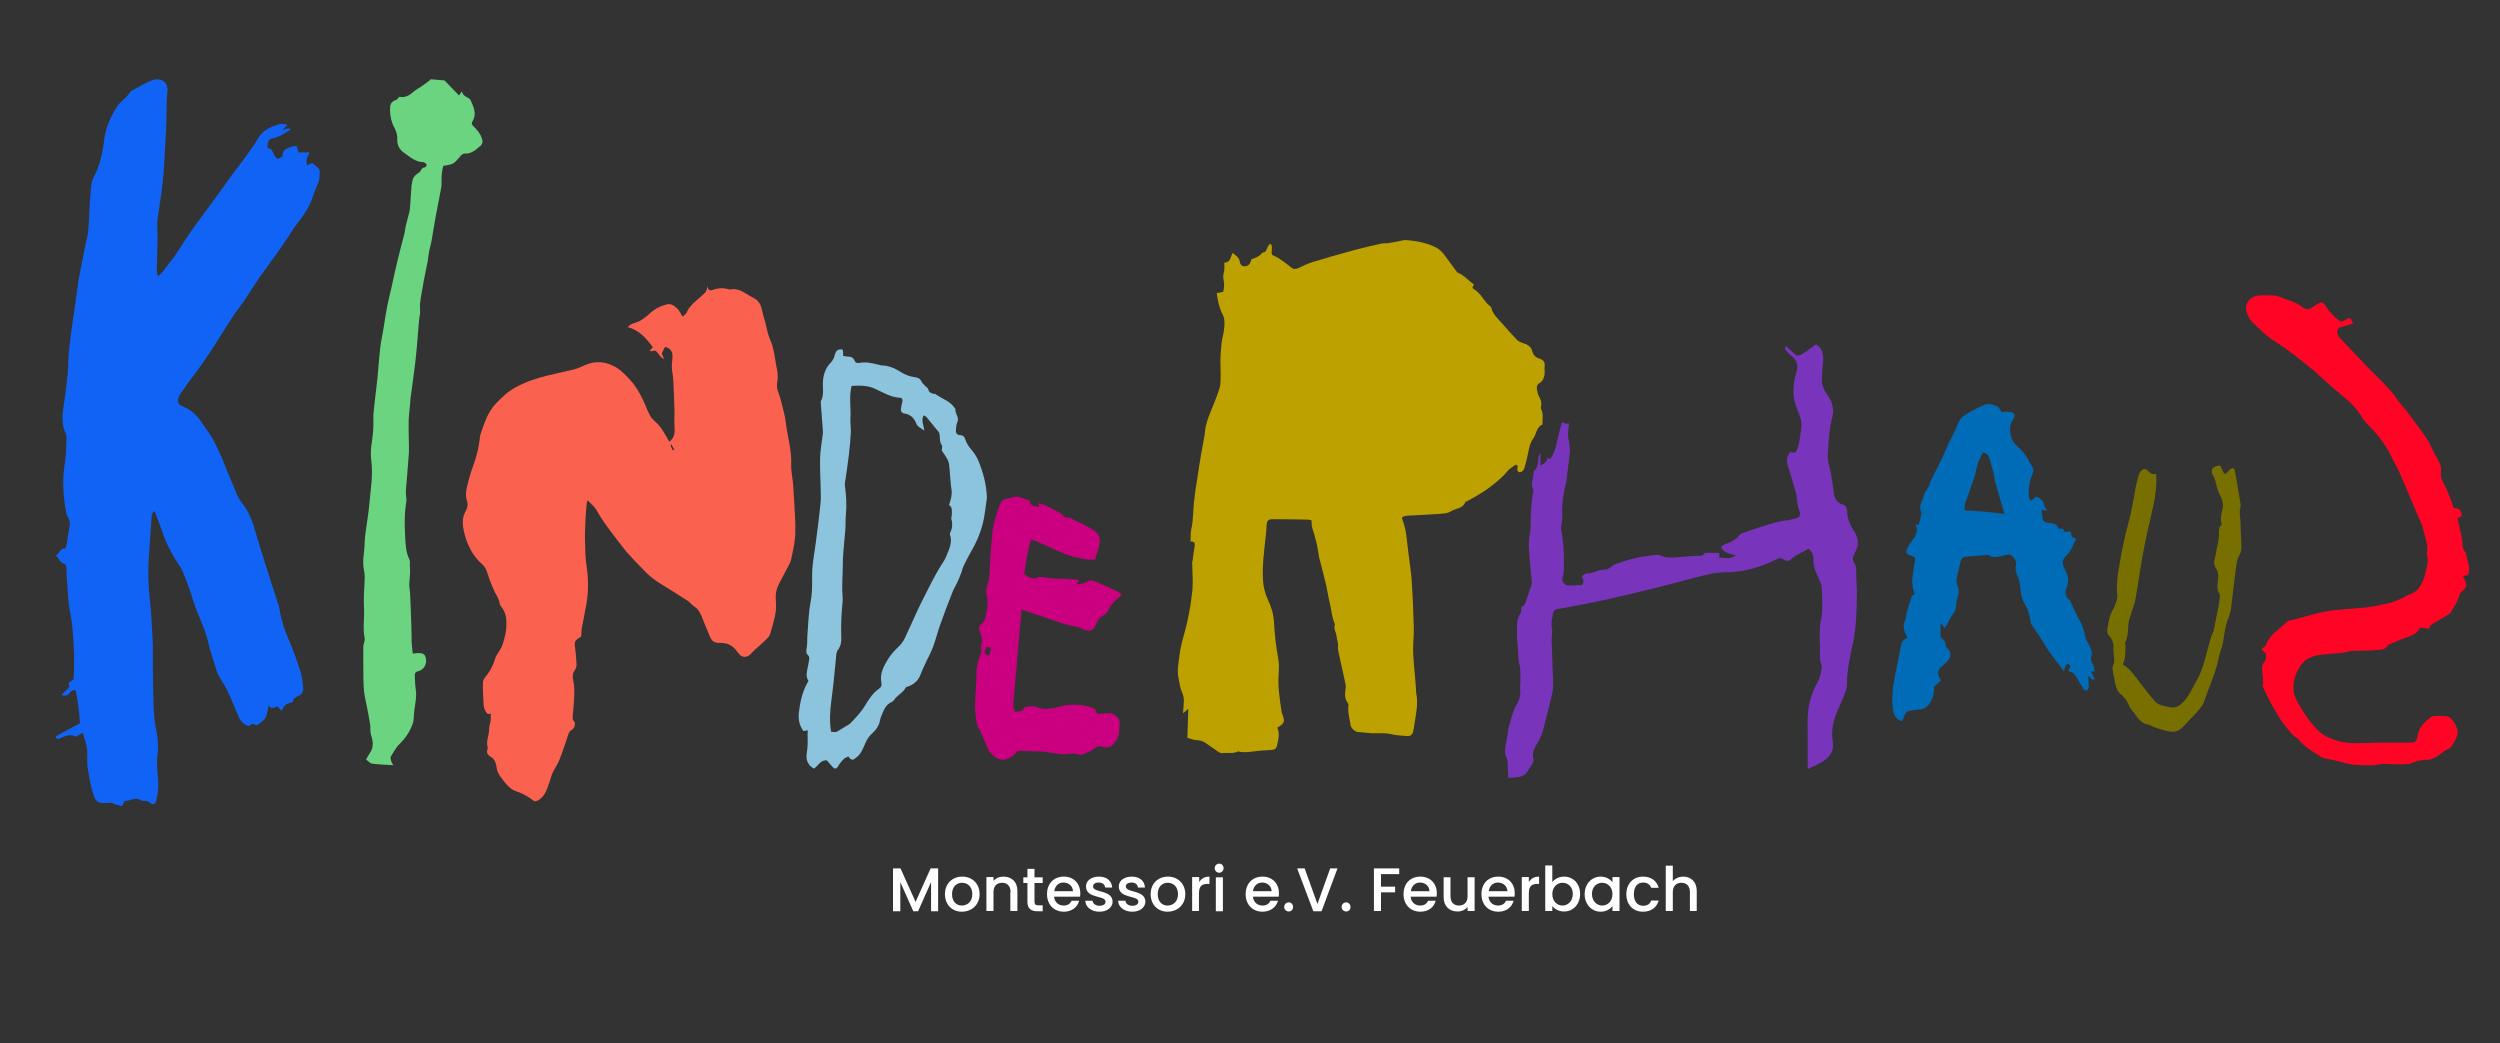 <?xml version="1.0" encoding="utf-8"?>
<!-- Generator: Adobe Illustrator 26.3.1, SVG Export Plug-In . SVG Version: 6.00 Build 0)  -->
<svg version="1.1" id="Ebene_1" xmlns="http://www.w3.org/2000/svg" xmlns:xlink="http://www.w3.org/1999/xlink" x="0px" y="0px"
	 viewBox="0 0 1097.4 457.9" style="enable-background:new 0 0 1097.4 457.9;" xml:space="preserve">
<rect x="0" y="0" width="1097.4" height="457.9" fill="#333333" stroke="none"/>
<style type="text/css">
	.st0{fill:#BCA100;}
	.st1{fill:#1063F4;}
	.st2{fill:#FA614F;}
	.st3{fill:#7834BB;}
	.st4{fill:#6AD481;}
	.st5{fill:#FF0425;}
	.st6{fill:#006CB8;}
	.st7{fill:#8CC4DE;}
	.st8{fill:#CA0080;}
	.st9{fill:#777000;}
	.st10{fill:#FFFFFF;}
</style>
<path class="st0" d="M534.1,128.7c1-0.2,1.9-0.4,2.8-0.6c0.5-1.7,0.6-3.5,0.2-5.2c-0.3-1.3-0.1-2.5,0.2-3.7c0.3-1.1,0.1-2.5,0.1-3.9
	c2.7,0,2.7-2.4,3.7-4.3c1.3,1.1,2.8,2,3.1,3.8c0.2,1.1,0.7,2.1,2.1,2.1c1.2,0,2.1-0.6,2.7-2c0.2-0.4,0.2-0.8,0.3-1.1
	c1.9-0.6,3.7-1.3,4.8-2.9c2.5,0,1.7-3.2,3.7-3.9c1.1,1.6,0,3.2,0.6,4.9c1,0.5,2.3,1,3.4,1.8c1.7,1.1,3.4,2.4,5,3.7
	c1.1,0.9,2,0.8,3.3,0.2c2-1,4-1.9,6.2-2.6c6-1.8,12.1-3.6,18.1-5.2c4-1.1,8-2,12.1-2.9c1-0.2,2.1,0,3.1-0.2c1.5-0.2,2.9-0.6,4.3-0.8
	c1.1-0.2,2.2-0.6,3.3-0.5c4.6,0.3,9.2,1.2,13.3,3.3c1.2,0.6,2.3,1.7,3.2,2.8c1.9,2.4,3.6,4.9,5.4,7.3c0.3,0.4,0.6,0.9,1,1
	c2.7,1.1,4.5,3.4,6.9,5.1c-0.2,0.4-0.4,0.8-0.7,1.2c0.1,0.2,0.2,0.5,0.3,0.6c3.4,1.8,4.7,5.6,7.6,7.8c0.2,0.2,0.4,0.5,0.5,0.8
	c0.6,2.7,2.7,4.4,4.4,6.4c2.2,2.6,4.6,5.1,6.9,7.6c0.6,0.6,1.6,1,2.5,1.3c1.9,0.5,3.6,1.6,4,3.3c0.5,1.9,1.5,3,3.2,3.5
	c2.1,0.6,2.6,1.9,2.3,3.8c0,0.3-0.1,0.6,0,1c0.2,2.6-0.2,4.9-2.7,6.3c-0.4,0.3-0.7,1.1-0.7,1.7c0.1,1.2,0.3,2.6,0.9,3.7
	c0.8,1.4,1.3,2.7,1,4.3c-0.1,0.5-0.2,1,0,1.4c1.1,2.1,0.5,4.4,0.6,6.7c-1.8,0.8-2.5,2.5-3.1,4.3c-0.3,0.9-0.9,1.8-1.5,2.7
	c-1.4,2.4-1.5,5.1-2.2,7.7c-0.4,1.5-0.7,3.1-1.2,4.6c-0.2,0.6-0.7,1.2-1.3,1.5c-0.9,0.5-1.7,0-1.8-1.1c0-0.4,0.2-0.8,0.2-1.2
	c-0.1-0.7-0.6-1-1.2-0.6c-1.1,0.8-2.3,1.5-3.2,2.5c-2.1,2.7-4.8,4.8-7.5,6.9c-3.3,2.6-7,4.6-10.7,6.6c-0.1,0.1-0.4,0.1-0.4,0.2
	c-1.1,3-4.3,2.7-6.4,4.1c-1.1,0.7-2.6,0.9-3.9,1c-5.2,0.4-10.3,0.6-15.5,0.9c-0.7,0-1.3,0.4-1.9,0.6c0,0.4-0.1,0.7,0,0.9
	c1.5,3.6,1.9,7.4,2.3,11.2c0.5,5,1.4,9.9,1.8,14.9c0.5,7.1,0.8,14.3,1,21.4c0.1,3.5-0.4,6.9-0.3,10.4c0.1,3.6,0.5,7.2,0.8,10.9
	c0.2,2.3,0.4,4.6,0.5,6.8c0,0.2,0,0.3,0,0.5c1.1,4.8-0.1,9.6-0.8,14.3c-0.1,0.8-0.2,1.6-0.4,2.4c-0.3,1.7-1.2,2.6-2.9,2.4
	c-2.3-0.2-4.6-0.3-6.7-0.8c-3.4-0.9-6.9-0.1-10.4-0.6c-1.5-0.2-3-0.2-4.5-0.4c-1.4-0.2-2.9-1.8-3.1-3.2c-0.4-2.8-1.3-5.6-0.9-8.5
	c0-0.3,0-0.7-0.2-0.9c-1.7-2.1-1.3-4.5-1-7c0.1-0.5,0-0.9-0.1-1.4c-0.5-2.6-1.1-5.2-1.7-7.9c-0.5-2.2-1-4.3-1.4-6.5
	c-0.1-0.6-0.3-1.3-0.2-1.9c0.3-1.6-0.5-3.1-0.6-4.6c-0.1-1.7-1.4-3.3-0.8-5.1c0.1-0.1,0.1-0.3,0-0.5c-1.3-2.8-1.4-5.8-2.1-8.7
	c-0.7-2.8-1.1-5.6-1.7-8.4c-0.8-3.3-1.7-6.6-2.5-9.9c-0.3-1.2-0.7-2.3-0.8-3.5c-0.5-3.9-1.5-7.6-2.7-11.3c-0.4-1.1-0.3-2.3-0.4-3.6
	c-0.5-0.1-1-0.2-1.4-0.3c-5.2-0.1-10.5-0.2-15.7-0.2c-1.8,0-2.5,0.7-2.6,2.4c-0.1,1.7-0.2,3.4-0.4,5.1c-0.7,6.4-1.6,12.8-1.2,19.2
	c0.1,2.9,0.9,5.9,2.1,8.5c1.5,3.2,2.5,6.3,2.7,9.8c0.3,5.5,0.9,10.9,1.9,16.3c0.4,1.9,0.3,4,0.2,6c-0.5,5.9,0.4,11.6,1.3,17.4
	c0,0.3,0.2,0.6,0.3,0.9c1.2,3.3,1,4-2.2,5.9c1,2.3,0.6,4.8,0,7.2c-0.4,1.9-0.7,2.4-2.7,2.6c-2.1,0.2-4.3,0.2-6.5,0.5
	c-2.6,0.3-5.2,0.8-7.8,0.2c-0.3-0.1-0.6,0.1-0.9,0.2c-2,0.8-4.1,0.2-6.1,0.5c-0.5,0.1-1.1-0.1-1.6-0.4c-2-1.3-3.9-2.7-5.8-4
	c-1.1-0.7-2.3-1.3-3.8-1.3c-1.4,0-2.7-0.6-4.3-1c0.1-4.3,0.3-8.4,0.4-12.8c-0.8,0.7-1.3,1.2-2.3,2c0.1-1.8,0.2-3.1,0.3-4.4
	c0.2-1.7,0-3.2-0.8-4.9c-0.8-1.8-1-3.8-1.4-5.7c-0.9-3.7,0-7.3,0.4-10.9c0.5-4.3,2-8.5,3-12.8c0.7-2.8,1.2-5.6,1.7-8.4
	c0.3-1.5,0.4-3,0.6-4.5c0.8-4.8,0.3-9.6,0.2-14.4c0-0.4,0.1-0.7,0.2-1.1c0.3-2.1,0.5-4.3,0.9-6.4c0.2-1.3-0.2-2-1.8-1.9
	c0.1-1.9-0.1-3.6,0.3-5.3c0.9-4,0.8-8.1,1.2-12.1c0.4-3.6,0.9-7.1,1.5-10.6c0.5-3.4,1-6.8,1.6-10.1c0.4-2.6,1-5.1,1.4-7.7
	c0.3-1.5,0.3-3,0.6-4.4c0.4-1.6,0.8-3.2,1.4-4.7c1.5-4,3.3-7.9,4.6-12c0.7-2.1,0.6-4.6,0.6-6.9c-0.1-3.3-0.2-6.5,0.1-9.8
	c0.2-2.4,0.3-4.8,1-7.1c0.3-1,0.3-2.2,0.5-3.3c0.2-2.2,0.2-4.3-1.1-6.4C535.1,134.6,534.5,131.8,534.1,128.7z"/>
<path class="st1" d="M126,55.1c-0.5,0.5-1.1,0.9-2,1.8c1.4-0.3,2.3-0.5,3.3-0.6c0.1,0.4,0.1,0.5,0.1,0.6c-0.9,0.9-5.3,3.3-6.4,3.5
	c-3.1,0.5-3.4,0.9-3.6,4.6c2.1,0,2.3,2,3.2,3.3c0.4,0.6,0.6,1.4,1.4,1.3c0.9-0.2,2-0.5,2.1-1.7c0.1-2.4,2-2.8,3.7-3.4
	c0.6-0.3,1.4-0.3,2.4-0.5c0.2,0.8,0.5,1.7,0.9,2.9c1.3,0,2.9,0,4.8,0c-0.9,2-2.1,3.8-0.9,5.8c0.3-0.3,0.7-0.6,1.1-0.8
	c0.3-0.2,0.9-0.3,1.1-0.2c1,0.8,2.2,1.6,2.9,2.6c0.4,0.6,0.2,1.7,0.2,2.5c0.1,3.3-2,6-2.8,9.1c0,0.1-0.1,0.1-0.1,0.2
	c-1.5,4.9-4.5,8.9-7.6,12.9c-1.4,1.8-2.5,3.9-3.8,5.8c-1.4,2-2.8,4.1-4.2,6.1c-1,1.4-2.1,2.8-3.1,4.2c-0.8,1.2-1.6,2.4-2.5,3.5
	c-0.8,1.1-1.6,2.2-2.4,3.3c-3.1,4.6-5.9,9.3-9.2,13.7c-2,2.5-3.6,5.2-5.3,7.9c-4.8,7.6-9.6,15.3-15.1,22.4c-1.8,2.3-3.4,4.6-5,7
	c-0.4,0.6-0.7,1.2-0.9,1.9c-0.5,1.6,0.1,2.9,1.7,3.5c3.9,1.5,6.7,4.2,8.9,7.7c1.1,1.7,2.3,3.2,3.4,4.9c2.6,4.1,4.5,8.6,6.3,13.1
	c1.5,3.9,3.3,7.8,4.8,11.7c0.8,2,1.8,3.9,3.2,5.6c2.7,3.5,4.2,7.5,5.4,11.7c1.1,3.7,2.2,7.5,3.4,11.2c2.2,7.1,4.5,14.1,6.8,21.2
	c0.2,0.7,0.4,1.4,0.5,2.1c0.8,4.8,2.3,9.4,4.3,13.9c1.9,4.5,3.5,9,5,13.7c0.7,2.2,0.8,4.7,1.1,7.1c0.1,1.3-0.5,2.4-1.8,3.1
	c-1.1,0.6-2.6,1.1-2.8,2.7c0,0.2-0.6,0.4-1,0.5c-1.5,0.4-2.9,1-3.3,2.7c-0.1,0.2-0.5,0.4-0.8,0.7c-0.5-0.6-1-1.2-1.6-1.9
	c-1.3,0.7-2.6,1.4-3.9-0.3c-0.4,1.9-0.6,3.5-1.1,4.8c-0.3,0.8-1,1.6-1.7,2.2c-0.7,0.6-1.5,1.1-2.5,1.7c-0.4-0.2-1.1-0.4-1.9-0.7
	c-0.4,0.3-0.9,0.7-1.4,1c-1.4,0-3.7-2.1-4.4-3.7c-1.7-4-3.3-8.1-5.2-12c-1.1-2.3-2.6-4.3-3.8-6.6c-0.7-1.4-1.2-2.9-1.6-4.5
	c-0.9-3-2-6-2.7-9.1c-1.4-6.7-4.8-12.7-6.8-19.1c-1.3-4.3-2.8-8.6-4.6-12.8c-0.9-2.2-2.6-4.2-3.8-6.3c-2.3-3.8-4.1-7.9-5.5-12.1
	c-0.9-2.7-2-5.4-3-8.1c-1.4,0.7-1.3,2-1.4,3.2c-0.4,5.8-0.8,11.6-1.2,17.4c-0.4,6.1-0.2,12.2,0.5,18.4c0.6,5.8,0.9,11.6,1.2,17.4
	c0.2,4.1,0.1,8.3,0.1,12.4c0.1,5.4,0.1,10.8,0.3,16.2c0.1,4.1,0.5,8.1,1.4,12.1c0.4,1.9,0.5,3.9,0.6,5.9c0.1,1.3-0.1,2.7-0.3,4.1
	c-0.7,4.9,0.7,9.8,0.3,14.8c-0.1,1.8-0.5,3.6-0.9,5.4c-0.4,1.4-1.4,1.7-2.5,0.8c-0.9-0.8-1.7-1-2.8-1c-0.4,0-0.9,0.1-1.2-0.1
	c-1.7-1.3-3.5-0.7-5.2-0.1c-0.7,0.2-1.4,0.2-2.1,0.3c-0.4,0.7-0.7,1.4-1.1,2.3c-1.2-0.6-2.6-0.4-3.9-1.2c-0.9-0.6-2.5-0.2-3.8-0.2
	c-2.6,0.1-3.8-0.7-4.7-3.1c-1.5-4.2-2.1-8.7-2.8-13c-0.3-2,0-4.1-0.1-6.2c0-2.9-1.2-5.5-1.9-8.6c-1.2,0.7-2.1,1.2-3.1,1.8
	c-2.3-1.4-4.5-0.4-6.7,0.6c-0.9,0.4-1.8,0.9-2.1-0.8c3.4-1.9,6.8-3.7,10.6-5.7c-0.3-4.7-0.8-9.6-1.9-14.5c-1.4-0.3-2.1,0.4-2.7,1.3
	c-0.8,1.1-1.9,1.2-3,1c-0.1-0.2-0.2-0.3-0.3-0.5c0.7-0.6,1.2-1.4,2-1.9c1.1-0.8,1.5-1.8,0.9-3.1c0.8-0.6,1.5-1.1,2.2-1.7
	c0.5-7.5,0.2-14.9-0.5-22.4c-0.3-3.8-1.3-7.5-1.7-11.3c-0.4-4.4-0.6-8.8-0.9-13.1c0-0.8,0-1.6-0.1-2.4c-0.1-0.5-0.4-1.3-0.8-1.4
	c-2-0.5-2.5-2.4-3.8-3.7c1.7-0.8,1.8-3.3,4.3-3.1c0.2-0.9,0.4-1.8,0.6-2.6c0.4-2.2,0.6-4.4,1.1-6.6c0.3-1.6,0.3-3.1-0.7-4.5
	c-0.6-0.8-0.7-1.9-0.9-3c-1.2-6.7-1.6-13.4-0.5-20.2c0.7-3.9,0.6-7.9,0.8-11.9c0-0.4,0-0.8-0.2-1.2c-2.1-4.2-1.7-8.6-1-13.1
	c0.6-3.5,1-7.1,1.4-10.6c0.3-2.2,0.5-4.4,0.5-6.6c0.1-6,1-11.9,1.8-17.8c0.7-5.2,1.6-10.4,2.2-15.6c0.8-6.5,2.4-13,3.6-19.5
	c0.4-2,1-4,1.2-6.1c0.4-4.1,0.5-8.2,0.7-12.3c0.2-2.6,0.4-5.3,0.7-7.9c0.1-1.1,0.4-2.2,0.9-3.2c2.8-5.1,4-10.7,4.7-16.4
	c0.7-5.7,2.9-10.7,6.1-15.4c1-1.4,2.5-2.5,3.7-3.7c0.5-0.6,1-1.2,1.5-1.8c0.1-0.2,0.2-0.5,0.4-0.6c3-1.6,6-3.6,9.2-4.8
	c4.2-1.6,7.3,0.8,6.9,4.9c-0.4,3.3-0.4,6.5-0.4,9.8c0,4.2-0.3,8.4-0.5,12.6c-0.3,5.9-0.6,11.8-1.2,17.7c-0.6,5.5-1.6,11-2.3,16.5
	c-0.2,1.7,0,3.5,0,5.2c0,0.8,0.1,1.6,0.1,2.4c-0.1,4.8-0.3,9.5-0.4,14.3c0,0.7,0.3,1.4,0.5,2.5c2.2-1.5,3.2-3.5,4.6-5.2
	c3.8-4.5,6.5-9.6,9.9-14.4c3-4.3,6.2-8.5,9.3-12.7c3-4.1,5.9-8.2,8.8-12.2c1.6-2.2,3.3-4.3,4.9-6.5c2.2-3.1,4.6-6.2,6.5-9.5
	c2.2-3.7,5.7-5.2,9.5-6.2c1-0.3,2.2,0.1,3.3,0.2C125.9,54.7,126,54.9,126,55.1z"/>
<path class="st2" d="M258.1,219.7c-0.3,0.5-0.5,0.6-0.5,0.8c-0.2,2.5-0.5,5-0.6,7.5c-0.1,3.2-0.3,6.4-0.2,9.6
	c0.1,3.4,0.1,6.9,0.6,10.2c0.9,5.8,1,11.6,0,17.4c-0.6,3.5-1.4,7-2,10.5c-0.2,1.2-0.2,2.4-0.3,3.7c-0.3,0.2-0.7,0.5-1.1,0.7
	c-1.7,1.2-1.9,1.8-1.6,3.8c0.3,2.6,0.6,5.2,0.7,7.8c0,0.8-0.3,1.8-0.8,2.5c-1,1.4-1,2.8-0.7,4.3c1,4.9,0.3,9.8-0.1,14.7
	c-0.1,1.2-0.5,2.5,0.6,3.6c0.7,0.7,0,3-1,3.5c-1.2,0.6-1.5,1.6-1.8,2.6c-1.2,3.6-2.4,7.3-3.8,10.8c-0.8,1.9-2,3.6-2.9,5.5
	c-0.6,1.2-0.8,2.5-1.3,3.8c-1.1,3-1.8,6.3-4.9,8.2c-0.9,0.5-1.6,0.8-2.4,0.1c-2.3-1.8-4.7-3-7.5-4c-2.1-0.7-3.9-2.5-5.4-4.5
	c-0.9-1.2-1.8-2.3-2.4-3.5c-0.5-0.9-0.6-2-0.8-3c-0.3-1.7-0.9-3.2-2.5-4.1c-1.3-0.8-2-1.8-1.4-3.4c0.1-0.2,0.1-0.5,0.1-0.7
	c-0.9-2.8,0.7-5.4,0.6-8.1c0-1.2,0.5-2.5,0.7-3.7c0.1-1,0-2,0-3.1c-0.6,0.1-0.9,0.2-1.2,0.3c-1.2-1.1-1.8-2.5-1.9-4.1
	c-0.2-3.3-0.4-6.6-0.3-9.9c0-0.8,0.6-1.8,1.2-2.5c2-2.4,3.3-5,4.2-8c0.3-1.1,1.1-2.1,1.7-3.1c0.4-0.8,1-1.6,1.3-2.4
	c1.2-3.3,2-6.7,1.9-10.3c0-2.5-0.6-4.7-2.1-6.7c-0.4-0.5-0.8-1.1-0.9-1.6c-0.1-1.9-1.2-3.2-2-4.8c-1.3-2.7-2.4-5.6-3.3-8.4
	c-0.5-1.5-1-2.8-2.2-3.9c-4.4-3.8-6.8-8.8-8.1-14.3c-0.7-3-1-6.1,0.7-9.1c0.8-1.4,1.1-2.9,0.6-4.5c-0.7-2.2-0.5-4.3,0.1-6.6
	c0.7-3.1,1.6-6.1,2.7-9.1c1.5-3.9,2.4-8.1,2.9-12.3c0-0.4,0.1-0.8,0.2-1.2c1.7-4.8,3.1-9.7,6.8-13.6c2.7-2.8,5.4-5.4,8.9-7.2
	c4.5-2.5,9.4-4,14.3-5.2c3.6-0.9,7.3-1.6,10.9-2.5c1.6-0.4,3.2-1.1,4.7-1.8c4.9-2.3,9.7-1.7,14.2,1c1.9,1.2,3.6,2.9,5.2,4.6
	c3.5,3.6,5.8,8,7.7,12.6c0.5,1.3,1.1,2.7,1.8,3.9c0.5,0.9,1.3,1.8,2.1,2.5c2.4,2,3.9,4.7,5.4,7.3c0.3,0.5,0.6,1.1,0.9,1.6
	c2.4-1.8,2.5-4.1,2.3-6.6c-0.2-2.1,0-4.3,0-6.4c-0.1-2.8-0.2-5.6-0.3-8.3c-0.1-3.4-0.2-6.8-0.8-10.2c-0.3-1.9,0.2-4,0.2-6
	c0.1-2.2-1.1-3.7-3.3-4.1c-0.4,0.9-0.9,1.7-1.4,2.8c0.2,0.6,0.5,1.3,1,2.5c-2-0.8-2.4-2.8-3.9-3.7c-0.7,0.1-1.4,0.2-2.1,0.3
	c-0.1-0.1-0.1-0.3-0.2-0.4c0.4-0.4,0.8-0.8,1.3-1.4c-2.9-3.7-5.8-7.5-11.1-8.8c0.7-0.5,1-1,1.4-1.2c0.8-0.4,1.6-0.6,2.5-0.9
	c1.4-0.4,4.2-2.3,5.3-3.4c2.4-2.4,5.4-4,8.7-4.6c0.7-0.1,1.7,0.2,2.4,0.7c1.9,1.4,2.3,1.9,3.8,4.8c0.6-0.6,1.4-1,1.7-1.6
	c1.4-3.3,4.2-5.3,6.8-7.6c1.9-1.7,2-1.7,2.5-4.3c0.1,1.9,1.1,2.2,2.2,1.8c2.5-1,5-1,7.5-0.2c4.3-1,7.2,2.1,10.5,3.7
	c2,0.9,3.3,2.9,3.7,5.3c0.5,2.5,1.4,4.9,1.9,7.4c0.4,1.9,0.9,3.8,1.7,5.7c1.4,3.1,1.9,6.6,2.4,9.9c0.2,1.5,0.7,3,0.8,4.5
	c0.1,1.3,0.2,2.7-0.1,4c-0.3,1.6-0.2,3,0.4,4.4c0.6,1.6,1.1,3.3,1.5,5c0.7,2.9,1.6,5.9,1.9,8.9c0.7,6,2.6,11.8,2.3,18
	c-0.1,3.1,0.7,6.2,0.9,9.3c0.4,5.3,0.6,10.7,0.9,16c0.1,1,0,2.1,0,3.1c0.2,4.5-0.9,8.9-1.8,13.2c-0.2,1-0.7,1.9-1.2,2.9
	c-1.6,3.2-3.5,6.3-4.9,9.6c-0.7,1.8-0.8,4.1-0.6,6.1c0.2,2.4,0,4.8-0.6,7.1c-0.5,2.3-1.2,4.5-1.8,6.7c-0.2,0.7-0.5,1.4-1,1.9
	c-1.3,1.3-2.6,2.6-4,3.8c-1,1-2.2,1.8-3.1,2.9c-1.6,2.1-4.2,2.7-6,0.2c-1.3-1.9-2.9-3.6-5.3-4.2c-0.9-0.2-1.8-0.3-2.8-0.3
	c-1.9,0.1-3.3-0.5-4.1-2.2c-0.1-0.3-0.3-0.6-0.4-0.9c-1.3-3-2.5-6-3.7-9c-0.7-1.7-1.6-3-3.2-4c-1-0.6-1.7-1.7-2.6-2.3
	c-2.6-1.7-5.3-3.3-7.9-5c-3.9-2.4-7.8-4.6-11-8c-3.3-3.5-6.9-6.9-9.8-10.7c-4.1-5.4-8.4-10.6-11.7-16.6
	C260.6,222.1,259.3,221.1,258.1,219.7z M295.3,197.7c0.2-0.1,0.4-0.2,0.6-0.3c-0.4-0.8-0.7-1.5-1.1-2.3c-0.2,0.1-0.3,0.1-0.5,0.2
	C294.6,196.1,294.9,196.9,295.3,197.7z"/>
<path class="st3" d="M676.2,199.1c0,1.7,0,3.4,0,5.2c1.9-0.7,2.8-1.7,3.1-3.4c0.4,0.2,0.7,0.4,1.1,0.6c2.7-3.4,2.9-7.7,4-11.7
	c0.4-1.5,0.9-3,1.3-4.6c1.5,0.9,1.5,0.9,3.1,0.7c-0.2,1.6-0.5,3.2-0.5,4.7c0,1.5,0.4,3,0.6,4.4c0.1,1.3,0.3,2.5,0.2,3.8
	c-0.5,4.3-1,8.5-1.6,12.8c-0.2,1.4-0.7,2.8-0.9,4.2c-0.7,3.9-1.1,7.7-0.8,11.7c0,0.7-0.2,1.4-0.3,2.1c-0.1,1-0.4,2.1-0.2,3
	c1,4.9,1.2,9.8,1.2,14.7c0,2.2,0.1,4.3-0.7,6.4c-0.5,1.3,1.1,3.3,2.6,3.3c2,0.1,4.1-0.2,6-0.2c0.7-1.1,1-2,0.3-2.9
	c-0.6-0.8-0.2-1.3,0.5-1.6c0.4-0.2,0.9-0.7,1.2-0.6c2.7,0.3,4.8-1.6,7.4-1.6c1.4,0,2.6-0.5,3.7-1.5c0.6-0.5,1.3-0.9,2.1-1.1
	c2.5-0.9,5.1-1.8,7.7-2.4c3-0.7,6.1-1.1,9.2-1.5c0.9-0.1,2,0,2.8,0.4c2.4,1,4.8,0.8,7.3,0.6c0.8-0.1,1.6-0.2,2.4-0.2
	c2.3-0.2,4.6-0.4,6.9-0.4c1.2,0,2.1-0.4,2.4-1.3c2.2,0,4.3,0,6.4,0c0,0.6,0,1.3,0,1.9c0.1,0.1,0.2,0.2,0.3,0.2c2.3,0,4.6,0.9,7-1.1
	c-2.7-0.6-5.2-0.9-6.6-3.6c0.7-0.5,1.3-1.1,1.9-1.3c2.5-0.7,4.7-1.9,6.3-4c0.3-0.4,0.9-0.6,1.4-0.8c5.6-2,11.3-4,17.1-5.3
	c0.8-0.2,1.7-0.2,2.6-0.3c1.5-0.3,2.9-0.6,4.3-1.1c1-0.4,1.5-1.7,0.9-2.9c-1.3-2.7-0.8-5.8-1.7-8.6c-1.2-3.6-2-7.4-3.3-11
	c-0.8-2.3-0.7-4.3,0.9-6.3c0.4,0,0.8,0,1.1,0.1c1.1,0.4,1.5-0.2,1.9-1.2c1.2-2.8,1.3-5.8,1.8-8.8c0.5-3.1-0.3-5.8-1.5-8.5
	c-2.6-5.6-2.2-11.3-0.5-17c0.6-2,0.5-4.1-1.1-5.8c-0.8-0.9-1.8-1.6-2.6-2.5c-0.8-0.7-1.7-1.4-1.1-3c1.2,1.1,2.2,2,3.3,3
	c1.6,1.5,2.1,1.7,4,0.6c2-1.2,3.8-2.7,6-4.2c2.4,1.1,3.1,3.4,3.2,5.9c0.1,1.4-0.2,2.9-0.3,4.3c-0.1,1.8-0.3,3.7-0.3,5.5
	c0,2,0.8,3.9,1.9,5.6c1,1.6,2.2,3.1,2.6,4.8c0.5,1.7,0.6,3.7,0.2,5.4c-1.5,5.6-1.7,11.3-2.1,17c-0.2,2.9,1,5.5,1.4,8.2
	c0.4,2.6,0.9,5.2,1.2,7.8c0.3,2.8,1.1,5,4.1,5.8c1.1,0.3,1.5,1.1,1.7,2.1c0,0.2,0.1,0.5,0.1,0.7c0,3.5,1.5,6.4,3.3,9.3
	c2,3.1,1.8,6.3-0.1,9.4c-0.8,1.4-1,2.7-0.1,4c0.8,1.3,0.9,2.6,0.9,4.1c0,3.6,0.4,7.2,0.3,10.7c-0.1,6.8-0.3,13.7-1.7,20.4
	c-1.3,6.1-2.7,12.2-2.7,18.6c0,1.7-0.8,3.5-1.5,5.2c-0.7,1.9-1.6,3.7-2.4,5.5c-2,4.4-3.1,9.1-2.3,13.9c0.7,4-1.1,6.7-4.1,8.7
	c-2,1.3-4.3,2.2-6.9,3.5c0-1.9,0-3.5,0-5.2c0-3.8,0-7.6,0-11.4c0-2.2-0.1-4.3,0-6.5c0.3-5.4,1.7-10.5,4.4-15.2
	c1.2-2.1,1.4-4.3,1.8-6.6c0-0.2,0.1-0.3,0-0.5c-1.4-2.8-0.6-5.7-0.8-8.6c-0.2-2.9-0.1-5.7,0-8.6c0-0.9,0.2-1.9,0.4-2.8
	c1-4.6,0.5-9.4,0.4-14c0-1.8-1.1-3.6-1.9-5.4c-1.1-2.4-1.9-4.9-1.8-7.6c0.1-1.7-0.8-3-2-4.4c-2.5,1.6-5.4,2.5-7.6,4.5
	c-1.2,1.1-2.2,1.2-3.6,0.2c-1-0.7-1.8-0.6-2.8-0.1c-5.5,2.8-11.3,4.8-17.5,5.5c-1.7,0.2-3.3,0.4-5,0.3c-5.3,0-10.4,1.6-15.5,2.9
	c-5.1,1.3-10.2,2.7-15.3,4c-7.3,1.8-14.7,3.5-22.1,5.2c-4.8,1.1-9.7,1.9-14.5,2.9c-2.1,0.4-4.2,0.8-6.3,1.1
	c-1.2,0.2-1.9,0.8-2.1,2.2c-0.3,2-1,3.9-0.5,6.1c0.4,1.7-0.1,3.6-0.1,5.5c0.2,6.3,0.5,12.6,0.7,18.9c0,1.4-0.1,2.9-0.4,4.2
	c-1.2,5.1-2.4,10.2-3.8,15.3c-0.6,2.4-1.4,4.7-2.8,6.8c-0.8,1.1-1.3,2.4-1.7,3.6c-0.3,0.8-0.3,1.9-0.1,2.7c0.3,1.1,0.2,2-0.5,2.9
	c-0.7,1-1.4,2.2-2,3.2c-0.8,1.3-2.1,2-3.5,2.3c-1.5,0.3-3.1,0.3-4.9,0.5c-0.1-2.2-0.2-4.2-0.3-6.1c0-0.7,0-1.5-0.3-2.1
	c-1.3-2.6-0.8-5.3-0.2-8c0.3-1.5,0.5-3.1,0.7-4.7c0-0.3,0-0.7,0.1-0.9c1.2-3.5,1.7-7.3,3.7-10.5c1.2-1.9,1.7-4.2,1.5-6.6
	c-0.1-1.6,0.2-3.2,0.1-4.7c0-2.1,0.1-4.2-0.4-6.1c-0.7-2.4-0.5-4.9-0.7-7.3c-0.3-2.7-0.5-5.4-0.4-8.1c0-2.4-0.1-4.9,1.5-7.1
	c0.5-0.6,0.3-1.7,0.5-2.9c1.4-0.4,1.8-1.9,2.3-3.5c0.6-1.9,1.3-3.8,1.9-5.6c0.2-0.7,0.4-1.4,0.3-2.1c-0.3-3.1-0.7-6.2-0.9-9.2
	c-0.3-3.8-0.7-7.6,0-11.4c0.2-1.2,0.5-2.4,0.4-3.6c-0.1-5.1,0.3-10.2,1.1-15.2c0-0.3,0.2-0.7,0-0.9c-1.3-2.6,0.2-5,0.2-7.5
	c0-0.2,0-0.6,0.2-0.7c1.8-1.5,1.7-3.7,1.9-5.7c0-0.5,0.3-1,0.5-1.4C675.8,199,676,199,676.2,199.1z"/>
<path class="st4" d="M175.3,42.5c2.5,0.5,4.4-0.6,6.2-2.2c1.2-1.1,2.8-1.8,4.1-2.8c1.3-0.9,2.5-1.8,3.6-2.7c1.7,0.2,3.6,0.3,5.9,0.5
	c1.8,1.9,4,4.1,6.4,6.6c0.3-0.5,0.8-1.1,1.2-1.8c0.7,1.7,0.7,1.7,3,3c0.3,0.2,0.7,0.5,0.8,0.8c1.1,2.2,2.1,4.5,1.8,7
	c-0.1,0.5-0.3,1.1-0.5,1.6c-1,1.9-1,1.9,0.5,3.4c1.5,1.5,2.7,3.1,3.3,5.1c0.4,1.3,0.2,2.2-0.7,3c-2,1.7-3.9,3.6-6.9,3.4
	c-0.5,0-1.2,0.4-1.6,0.8c-3.3,3.9-3.3,3.9-7.8,4.6c-0.7,2.2-0.8,4.5-0.8,6.8c0,0.9,0.1,1.7-0.1,2.6c-1.1,6.1-2.4,12.2-3.4,18.3
	c-0.5,2.8-0.8,5.6-1.6,8.4c-0.5,1.7-0.6,3.6-0.9,5.4c-0.7,4-1.7,7.9-2.3,12c-0.5,3.2-1.4,6.3-1.1,9.7c0.2,1.6-0.4,3.3-0.5,5
	c-0.5,6-0.9,12-1.6,18c-0.6,5.3-1.4,10.5-2.1,15.8c-0.1,0.9-0.1,1.9-0.2,2.9c-0.2,2.1-0.5,4.1-0.6,6.2c-0.1,2.2,0,4.4,0,6.6
	c0,2.7,0.2,5.4,0.1,8.1c-0.2,3.5-0.6,7-0.8,10.4c-0.2,3.3-0.9,6.6-0.3,9.9c0.1,0.5,0,1-0.1,1.4c-0.7,4.7-0.8,9.4-0.5,14.1
	c0.2,3.9,0.2,7.8,2,11.4c0.3,0.7,0,1.7,0.1,2.5c0.3,2.4,0,4.9-0.2,7.3c-0.2,1.5,0.2,3.1,0.3,4.7c0.1,1.5,0.1,3,0.2,4.5
	c0.1,3.6,0.3,7.1,0.4,10.7c0.1,2.1,0,4.3,0.1,6.4c0.1,1.7,0.3,3.3,0.5,5c1.1-0.1,2.1-0.3,3.1-0.2c1.8,0.1,2.5,0.9,2.7,2.7
	c0.3,2.2-0.9,4.7-3.6,5.3c-1.3,0.3-1.4,1.2-1.3,2.2c0.1,1.9,0.1,3.8,0.4,5.7c0.5,3.1-0.2,6-0.6,9c-0.2,1.3-0.2,2.7-0.3,4
	c-0.1,0.9-0.3,1.7-0.6,2.5c-1.2,3.3-3.1,6-5.6,8.5c-1.6,1.5-2.6,3.6-3.8,5.4c-0.4,0.7,0,2.3,1,3.9c-3.3-0.2-6.3-0.3-9.3-0.7
	c-0.9-0.1-1.7-1.2-2.6-1.8c0.7-1.2,1.1-2.1,1.7-2.9c1.7-2.5,1.4-5,0.5-7.8c-0.5-1.4-0.2-3.1-0.4-4.6c-0.4-2.7-1-5.4-1.5-8.2
	c-0.4-2.2-1-4.3-1.2-6.5c-0.3-3.1-0.3-6.2-0.3-9.3c-0.1-3.5,0-7,0-10.5c0-0.5,0.2-0.9,0.3-1.4c0.1-0.6,0.4-1.3,0.3-1.9
	c-0.9-4.3-0.1-8.7-0.3-13c-0.3-4.7,0.2-9.4,0.3-14.1c0-1.1-0.2-2.2-0.4-3.3c-0.4-2.3-0.3-4.5,0-6.8c0.4-2.7,0.3-5.4,0.6-8.1
	c0.6-4.8,1.5-9.6,1.9-14.4c0.5-6,1.6-12,0.8-18.2c-0.4-2.9-0.2-6,0.3-8.9c0.5-3.2,0.7-6.3,0.6-9.5c-0.1-2.3,0.3-4.5,0.5-6.8
	c0.4-3.8,0.9-7.5,1.3-11.3c0.4-4.4,0.7-8.8,1.2-13.2c0.4-3.4,1.2-6.7,1.7-10.1c0.4-2.6,0.8-5.2,1.3-7.8c0.6-3.1,1.4-6.2,2.1-9.3
	c0.8-3.6,1.5-7.1,2.4-10.7c1-4.2,2.1-8.3,3.2-12.5c0.2-1,0.3-2.1,0.5-3.1c0.5-2.1,1.1-4.1,1.6-6.2c0.2-0.7,0.2-1.4,0.3-2.1
	c0.2-2.9,0.4-5.9,0.6-8.8c0-0.5,0-0.9,0.2-1.4c0.2-1,0.3-2.1,0.8-2.9c0.6-0.9,1.6-1.5,2.5-2.2c0.8-0.6,0.8-2,2.3-2.1
	c0.4,0,0.9-0.8,0.9-1.2c0-0.3-0.7-0.7-1.1-1c-0.1,0-0.2-0.1-0.2-0.1c-3.6,0-6-2.3-8.6-4.1c-2-1.4-3.1-3.3-3-5.8
	c0.1-1.9-0.4-3.6-1.3-5.3c-1.3-2.4-1.9-5-1.9-7.8c0-1.9,0.2-3.4,2.3-4.2C173.9,44.1,174.5,43.3,175.3,42.5z"/>
<path class="st5" d="M1032.9,142c-2.2,0.7-4.3,1.3-6.3,1.9c-1.1,1.8-0.6,3.2,0.7,4.6c1,1.1,2.1,2.2,3.1,3.3c3.1,3.2,6.1,6.5,9.2,9.7
	c2.2,2.2,4.4,4.3,6.6,6.6c2.1,2.2,4.3,4.5,6,7.1c1.8,2.6,4.1,4.9,5.9,7.5c3.2,4.5,7,8.7,9.3,13.9c1,2.3,2.4,4.4,3.5,6.7
	c0.5,1.1,0.8,2.5,0.6,3.7c-0.3,1.6,0.1,3,0.8,4.4c1.8,3.6,3.5,7.3,4.6,11.2c0,0.1,0.2,0.2,0.3,0.4c1.9,0,3.2,1,3.4,2.7
	c0.1,1.2-0.7,1.4-1.9,1.5c0.8,3.5,1.5,6.8,2.2,10.2c0.1,0.5,0,0.9,0,1.4c0.1,1.3,0.2,2.5,1.2,3.5c0.2,0.2,0.4,0.4,0.4,0.6
	c0.3,3.1,2.3,6.1,0.8,9.5c-0.5,0.1-1.2,0.3-2.1,0.5c0.3,0.8,0.6,1.4,0.9,2c0.9,2.2,0.5,3.3-1.6,4.8c-0.3,0.2-0.7,0.7-0.8,1.1
	c-0.5,2.9-2.4,5.2-3.7,7.7c-0.3,0.6-1,1-1.6,1.4c-1.7,1.1-3.4,2.1-5.1,3.1c-1.3,0.7-2.7,1.3-3,3c-1.4-0.2-2.7-0.4-4-0.5
	c-0.9,2.1-2.6,3.1-4.6,3.8c-2.9,1-5.8,2.2-8.6,3.4c-0.4,0.1-0.9,0.3-1,0.6c-1,1.9-2.9,1.9-4.5,2c-3.1,0.3-6.2,0.3-9.3,0.4
	c-1,0-2.1,0-3.1,0.2c-3.8,1.1-7.8,0.9-11.6,1.4c-3.4,0.4-7,1.2-9.3,4.3c-2.5,3.4-3.9,7.4-3.5,11.5c0.2,2.3,1.4,4.6,2.6,6.6
	c2.3,4,4.9,7.8,8.3,11.1c1.1,1,2.3,1.9,3.7,2.6c3.5,1.7,7.3,2.7,11.2,2.8c3.9,0.1,7.8-0.1,11.7-0.2c0.9,0,1.8,0,2.6,0
	c3.9,0,7.8,0,11.7,0c1.4,0,2.5-1.2,2.6-2.6c0.3-3.9,2.9-6.3,5.8-8.6c0.4-0.3,1-0.5,1.5-0.5c1.8,0,3.7-0.1,5.5,0.1
	c0.6,0,1.3,0.4,1.7,0.8c1.6,1.8,3,3.8,3.1,6.3c0,0.9-0.3,1.8-0.7,2.7c-0.4,1-1,2-1.6,2.9c-0.4,0.6-0.9,1.2-1.5,1.5
	c-2.4,0.9-4.1,3-6.4,4c-0.8,0.3-1.6,0.9-2.4,0.9c-2.6,0-4.9,0.3-7.4,1.4c-1.7,0.7-3.8,0.6-5.7,0.6c-2.4,0-4.8-0.1-7.1-0.2
	c-0.3,0-0.6,0.1-0.9,0.1c-3.3,0.8-6.6,0.5-10,0.4c-4.9-0.1-9.5-2.2-14.3-2.8c-0.8-0.1-1.5-0.5-2.2-0.9c-3.5-2.3-7.2-4.2-9.7-7.6
	c-0.5-0.7-1.7-1-2.3-1.7c-2.1-2.6-4.5-5-6.1-7.9c-0.9-1.6-1.9-3.1-2.8-4.7c-1.6-2.6-2.8-5.5-4.2-8.3c-0.1-0.3-0.3-0.6-0.3-0.9
	c0.6-2.2-0.1-4.2-0.2-6.4c-0.1-1.4-0.2-2.8,1-4c0.6-0.6,0.5-1.8,0.7-2.7c0.2-1.1-0.6-1.5-1.3-2.1c-0.8-0.7-0.7-1.2,0.5-1.8
	c0.3-0.2,0.7-0.4,0.8-0.7c1-3.6,3.9-5.7,6.6-8c1.4-1.2,2.5-2.7,4.4-3.1c1.7-0.3,3.4-0.8,5.1-1.3c3.1-0.8,6.1-1.7,9.2-2.3
	c2.4-0.5,4.9-0.8,7.3-1c5.2-0.5,10.4-0.6,15.4-1.6c4.6-0.9,9.4-1.8,13.5-4.4c0.2-0.1,0.4-0.3,0.6-0.3c5.6-1.6,7.1-6.3,8.2-11.1
	c0.5-2.2,1.2-4.5,0.2-6.8c1-3.9-0.7-7.5-1.6-11.2c-0.5-2.4-1.8-4.7-2.8-7.1c-2.3-5.4-4.5-10.9-6.9-16.3c-1.3-3-2.9-5.8-4.4-8.8
	c-2.6-5.4-6.3-9.9-10.6-14.1c-0.7-0.7-1.3-1.4-1.8-2.2c-2.4-4.6-6.2-7.8-10.1-11c-3.4-2.8-6.6-5.8-9.9-8.7c-0.5-0.4-0.9-0.9-1.4-1.3
	c-2.5-2.1-5.1-4.1-7.6-6.1c-3.4-2.7-6.9-5.1-10.5-7.4c-3.2-2.1-6-5-8.8-7.7c-1.4-1.4-2.3-3.1-2.8-5.2c-0.8-3,1.9-6.1,4.8-6.5
	c2.5-0.3,5.1-0.2,7.6-0.1c1.1,0.1,2.3,0.6,3.4,1c0.2,0.1,0.4,0.2,0.6,0.3c2.9,1,5.9,1.9,8.4,3.9c1.8,1.5,3.3,0.7,4.9-0.4
	c0.8-0.5,1.6-1.1,2.4-1.5c0.8-0.4,1.6-0.3,2.1,0.5c1,1.4,2,2.8,3.2,4.1c1.1,1.2,2.3,2.4,3.6,3.3c0.4,0.3,1.4,0.2,2-0.1
	C1031.6,139.1,1031.7,139.1,1032.9,142z"/>
<path class="st6" d="M842.3,230.4c0.4-1.6,0.7-3,1-4.3c0.1-0.4,0.3-0.9,0.1-1.2c-1.5-2.8,0.6-5,1.1-7.4c0.3-1.5,1.5-2.7,2.2-4.1
	c0.4-0.9,0.6-2,1.1-2.9c1.5-3.1,3.2-6.2,4.7-9.4c1.4-2.9,2.4-5.9,4-8.7c1.3-2.4,2.3-4.9,3.4-7.3c1.1-2.3,3.4-3.4,5.4-4.6
	c1.8-1,3.7-1.9,5.6-2.7c2.1-0.9,4.1-0.2,6,0.7c0.7,0.3,1.1,1.5,1.6,2.3c1.2,0,2.4-0.1,3.7,0c2.3,0.3,2.7,1.5,1.4,3.4
	c-1.5,2.2-1.5,4.6-0.9,7.1c0.4,2.1,1.7,3.8,3.3,5.1c2.9,2.3,4.4,5.6,6.2,8.7c0.6,1.1,0.4,2-0.1,3.2c-1.3,3.1-1.8,6.4-1.5,9.8
	c0,0.3,0.2,0.6,0.3,0.9c0.1,0.2,0.2,0.4,0.6,0.9c0.8-0.7,1.5-1.3,2.3-1.9c1.7,0.7,3.2,1.6,3.5,3.8c0.1,0.7,0.7,1.3,1.3,2.4
	c-1-0.2-1.6-0.3-2.2-0.5c-0.1,0.2-0.2,0.4-0.2,0.6c0,0.6,0.1,1.1,0.2,1.7c0.2,2.8,0.7,3.2,3.3,3.6c1.5,0.2,3.1,0.2,3.7,2.1
	c0.1,0.2,0.5,0.4,0.8,0.4c1.2-0.2,1.9,0.2,1.8,1.4c1.1-0.1,2-0.1,2.9-0.2c0.2,0.9,0.4,1.6,0.5,2.4c0.6,0.2,1.2,0.5,2,0.8
	c-1.4,2.3-1.9,4.9-3.8,6.8c-2.7,2.6-2.7,3.8-1,7.1c1.3,2.4,1.6,4.7,0.6,7.4c-0.7,1.8-1,4.1,1.2,5.6c0.4,0.2,0.5,0.8,0.7,1.2
	c1.2,2.4,2.1,5,3.5,7.2c1.4,2.2,2.1,4.6,2.6,7.1c0.2,1.1,0.6,2.4,1.3,3.3c1,1.3,1.2,2.7,1.7,4.2c0.1,0.4,0.2,0.9,0,1.2
	c-0.8,1.5-0.3,2.7,0.5,4c0.5,0.9,0.5,2,0.8,3.2c-0.6-0.1-1-0.1-1.8-0.2c0.7,1.2,1.2,2.3,1.8,3.4c-1.5,1.1-1.7-0.9-2.9-1.3
	c0.1,1.2,0.2,2.1,0.2,3c0,0.8,0.2,1.6,0,2.3c-0.4,1.3-1.5,1.4-2.3,0.3c-1-1.5-1.8-3-2.7-4.5c-0.8-1.3-1.4-2.7-3.2-2.9
	c-0.2,0-0.4-0.2-0.7-0.4c0.4-0.8,0.6-1.4,1-2.1c-0.4-0.4-0.8-0.7-1.2-1.1c-1.2,1.1-1.2,1.1-1.7,3.3c-0.7-0.9-1.3-1.6-1.8-2.3
	c-1.7-2.2-3.4-4.4-5-6.7c-1.2-1.8-2.3-3.7-3.4-5.5c-1-1.6-2.2-3.1-3.2-4.7c-0.5-0.7-1.1-1.5-1.2-2.3c-0.4-3.1-1.3-5.9-2.9-8.5
	c-1.4-2.4-1.4-5.1-1.8-7.8c-0.2-1.1-0.4-2.2-0.8-3.2c-0.6-1.7-1.5-3.2-1-5.2c0.4-1.3-0.2-2.7-1.1-3.8c-0.8-1-1.7-1.4-2.9-1.1
	c-1.1,0.3-2.2,0.6-3.3,0.8c-1.4,0.2-2.8,0.6-4.2-0.4c-0.2-0.2-0.6-0.3-0.9-0.3c-3,0.2-6,0.5-9,0.7c-1.5,0.1-2.6,0.6-2.9,2.3
	c-0.5,2.5-1.3,4.9-1.7,7.4c-0.2,1.1,0,2.5,0.5,3.5c0.8,1.7,0.3,3.2-0.1,4.8c-0.2,0.9-0.6,1.8-0.6,2.8c0,1.7-0.4,3.2-1.5,4.6
	c-1,1.3-1.7,2.9-2.5,4.3c-0.3,0.5-0.7,1.1-1,1.6c-0.6-0.6-1-1.2-1.5-1.7c-0.1,0.1-0.3,0.1-0.4,0.2c0,1.9,0,3.7,0,5.6
	c2.1,1.7,2.1,1.7,2.3,4.2c2.6,1.9,2.7,4.5,0.4,6.7c-0.9,0.8-1.8,1.6-2.7,2.4c-1.5,1.4-1.4,3.8,0.3,5.6c-1,0.9-2,1.8-3.1,2.8
	c0,2.4-0.3,4.8-1.8,7.1c-1.1,1.7-2.5,2.7-4.4,2.9c-1.1,0.1-2.2,0.2-3.3,0.4c-2.5,0.3-3.2,0.9-3.9,3.3c-0.2,0.5-0.4,1-0.7,1.5
	c-2.9-0.9-3.8-3-4-5.6c-0.1-1.4-0.4-2.9-0.3-4.3c0.1-2.4,0.3-4.8,0.7-7.1c0.8-4.8,1.9-9.5,2.8-14.3c0.4-2.2,0.4-4.5,3.2-5.3
	c-0.4-0.8-0.7-1.3-0.9-1.9c-0.7-1.7-1.2-3.4-0.3-5.3c0.5-1.1,0.5-2.3,0.8-3.5c0.6-2.4,1.3-4.7,2.1-7c0.2-0.6,0.8-1.1,1.5-1.8
	c-0.3-0.8-0.8-1.8-0.9-2.9c-0.2-1.4-0.3-2.8-0.1-4.2c0.3-2.5,0.7-5.1,1.1-7.6c0.2-1.1-0.4-1.4-1.2-1.7c-3-1-3.2-1.5-1.7-4.3
	c0.4-0.8,0.9-1.5,1.4-2.2c1.4-1.7,2.5-3.5,2.3-5.9C840.5,230.4,841,230,842.3,230.4z M862.3,224c3.1,0.2,6,0.4,8.8,0.6
	c2.9,0.3,5.7,0.6,8.8,1c-1.3-4.3-2.4-8.4-3.6-12.4c-0.2-0.8-0.6-1.7-0.7-2.5c-0.2-3-1.4-5.8-2.1-8.8c-0.4-1.6-0.9-2.9-3.1-3.3
	c-0.8,1.6-1.7,3.3-2.3,5.1c-0.6,1.9-0.8,3.9-1.4,5.7c-1.3,4-2.8,7.9-4.2,11.9C862.4,222.1,862.5,223,862.3,224z"/>
<path class="st7" d="M370.1,156.2c0.5,0.1,1.1,0.3,1.7,0.3c1.6,0,2.8,0.3,3.4,2c0.3,0.7,1.1,1,2,0.8c2.7-0.5,5.4,0,8,0.7
	c0.5,0.1,1.1,0.3,1.6,0.4c3.2,0,5.9,1.2,8.6,2.9c1.9,1.2,4,2,6.3,2.3c1.3,0.1,2.3,0.7,2.9,2c0.3,0.7,1,1.2,1.5,1.8
	c0.5,0.5,1.3,1,1.4,1.5c0.2,1.5,1.3,1.6,2.3,2c0.2,0.1,0.6-0.1,0.7,0c3,2.2,6.9,3.2,8.9,6.7c-0.3,2,1.9,3.6,0.8,5.8
	c-0.5,1.1-0.5,2.5-0.6,3.7c-0.1,1,0.7,1.9,1.7,1.9c1.5,0,2.1,0.8,2.5,2c0.5,1.7,1.5,3.1,2.7,4.5c1.2,1.4,2.2,3,2.9,4.6
	c2.1,5.1,3.6,10.4,3.8,16c0,0.2,0,0.3,0,0.5c-0.6,3.9-0.9,7.9-1.9,11.7c-1.1,4.1-2.8,8-4.9,11.6c-1.2,2.1-2.3,4.2-3.3,6.3
	c-0.5,0.9-0.7,1.9-1,2.9c-0.6,1.6-1.3,3.3-2,4.8c-0.7,1.5-1.6,2.8-2.1,4.3c-1.8,4.6-3.6,9.2-5.2,13.8c-1.2,3.3-2,6.7-3.2,9.9
	c-1,2.7-2.5,5.3-3.7,8c-0.6,1.3-1.2,2.6-1.7,3.9c-0.9,2.7-2.9,4.7-5.8,5.6c-0.3,0.1-0.7,0.2-0.8,0.4c-1.2,2.3-3.7,3.3-5.1,5.4
	c-0.3,0.5-0.9,0.9-1.5,1.2c-1.5,0.7-2.4,2-3.1,3.5c-0.6,1.4-1.3,2.8-1.6,4.2c-0.4,2.7-2,4.5-3.8,6.2c-1.3,1.2-2.1,2.6-2.7,4.1
	c-0.7,1.5-1.3,3.1-2.3,4.5c-0.7,1-1.8,1.7-2.8,2.5c-0.2,0.2-0.9,0-1.3-0.2c-0.4-0.2-0.6-0.7-0.9-1.1c-2,0.4-3,2.1-4.1,3.4
	c-0.3,0.4-0.4,0.9-0.7,1.2c-0.6,0.8-1.3,0.9-2,0.2c-0.9-1-1.8-2-2.7-3.1c-2.8-0.4-3.8,2.4-5.7,3.6c-2.6-1.4-3.6-3.8-3.2-6.4
	c0.5-2.9,0.5-5.8,0.4-8.8c0-0.5,0.1-0.9,0.1-1.6c-0.7,0.1-1.3,0.2-1.9,0.3c-1.9-2.5-2.4-5.3-2-8.4c0.6-4.7,1.6-9.3,4.2-13.6
	c-1.1-1.6-0.9-3.3-0.5-5.1c0.3-1.4,0.6-2.9,0.8-4.3c0.1-0.6,0-1.5-0.4-1.8c-1.3-1.1-0.8-2.4-0.6-3.7c0.2-1.6,0.1-3.2,0.2-4.8
	c0.4-5.1,0.5-10.3,1.5-15.4c1-5.2,0.3-10.3,0.8-15.4c0.3-3.1,0.9-6.3,1.3-9.4c0.8-6.1,1.6-12.1,2.2-18.2c0.3-2.7,0-5.4,0-8.1
	c-0.1-3.9-0.3-7.8-0.2-11.7c0.1-3.3,0.7-6.6,1.1-9.9c0.1-0.7,0.2-1.4,0.1-2.1c-0.3-4.1-0.6-8.2-0.9-12.3c0-0.2-0.1-0.4,0-0.5
	c1.7-3,0.6-6.3,1-9.4c0.3-2.8,1.2-5.3,3.1-7.3c1.1-1.1,1.8-2.4,2.1-3.9c0.2-0.7,0.6-1.6,1.2-1.9c0.6-0.4,1.9-0.5,2.2-0.1
	C370.2,154.2,370,155.2,370.1,156.2z M405.7,189c-1.3-1.1-2.9-1.5-3.5-3.1c-0.9-2.4-2.6-4-5.2-4.4c-1.3-0.2-1.7-1.1-1.5-2.3
	c0.1-0.9,0.4-1.9,0.6-2.8c0.2-0.9,0-1.7-1-1.8c-4.1-0.2-7.4-2.3-10.9-3.9c-3.4-1.6-6.9-1.5-10.4-1.3c-1.2,4.9-0.2,9.6-0.5,14.3
	c-0.1,1.9,0.2,3.8,0.2,5.7c-0.3,6.9-1.3,13.7-2.3,20.6c-0.2,1.2-0.5,2.4-0.3,3.5c0.6,4.2,0.8,8.4,0.4,12.6c-0.2,2-0.1,4.1-0.2,6.1
	c-0.3,3.9-0.8,7.9-1,11.8c-0.2,2.3-0.1,4.6-0.2,6.9c-0.1,2.5-0.2,5-0.2,7.5c0,2.2,0.4,4.5,0.1,6.6c-0.5,4.9-0.7,9.8-0.5,14.7
	c0.1,2-0.2,3.9-1.5,5.6c-0.4,0.5-0.6,1.3-0.7,2c-0.2,1.8-0.3,3.6-0.5,5.4c-0.5,5.1-1,10.1-1.7,15.2c-0.6,4.5-0.8,8.9-0.1,13.3
	c2.3,0.3,2.3,0.2,3.7-0.7c1.1-0.7,2.2-1.3,3.3-2c0.5-0.3,1-0.5,1.4-0.9c2.4-2.5,4.8-5,6.6-8c1.7-2.8,3.4-5.5,6.2-7.4
	c0.9-0.6,1.1-1.4,0.9-2.5c-0.8-4,1-7.3,3-10.5c1.3-2.1,3.1-4,5-5.8c1.3-1.3,2.1-2.8,2.8-4.4c2.4-5.1,4.6-10.3,7.1-15.3
	c2.9-5.6,5.5-11.3,9-16.6c0.6-0.9,1.2-1.9,1.6-3c1.2-3,2.8-6,1.6-9.4c-0.1-0.3,0-0.7,0.1-0.9c1-1.9,1.1-3.9,0.5-6
	c-0.1-0.6,0.2-1.2,0.2-1.9c0-1.5,0.4-3.2-1.2-4.2c0.7-2.3,1.4-4.3,1.1-6.6c-0.5-3.1-0.6-6.3-0.9-9.5c-0.1-1.2-0.2-2.4-0.7-3.5
	c-0.7-1.5-1.7-2.8-2.7-4.3c0-0.7,0.4-1.8,0-2.4c-0.9-1.3-0.8-2.7-0.9-4.1c-0.1-0.5-0.1-1.2-0.4-1.6c-1.8-2.2-3.6-4.4-5.4-6.6
	c-0.3-0.4-0.9-0.5-1.3-0.8C404.2,184.9,405.6,186.7,405.7,189z"/>
<path class="st8" d="M455.9,222.6c0.1-0.7,0.1-1,0.1-1.7c1.7,0.3,3,1,4.4,1.7c1.5,0.8,3,1.5,4.5,2.3c1,0.6,1.8,1.4,3,2.4
	c0.6-0.3,1.6-0.2,2.6,0.4c2,1.2,4.2,2,6.2,3.1c1.8,1,3.8,2,5.1,3.5c0.8,0.9,1.1,2.9,0.9,4.2c-0.4,2.4-1.3,4.7-2,7.1
	c-1.3,0-2.4,0.1-3.3,0c-2.3-0.4-4.5-0.8-6.8-1.4c-1.8-0.5-3.5-1.1-5.2-1.9c-3.7-1.6-7.3-3.3-10.9-4.9c-0.5-0.2-1-0.3-1.9-0.6
	c-1.5,5-2.3,10.1-3,15.2c1.9,1.4,3.7,2.6,6.1,1.4c0.6-0.3,1.5-0.1,2.3,0c1.6,0.2,3.1,0.5,4.7,0.5c3.3,0.2,6.7,0.3,10,0.5
	c0.3,0,0.6,0.2,1.1,0.4c-0.4,0.6-0.8,1-1.2,1.5c0.2,0.1,0.4,0.3,0.5,0.3c1.6-0.6,3.4-0.4,4.8-1.7c0.2-0.2,0.8-0.2,1.1-0.1
	c1.1,0.3,2.2,0.5,3.2,1c2.9,1.3,5.8,2.6,8.6,4c0.5,0.2,0.9,0.6,1.7,1.1c-0.6,0.6-1,1.2-1.6,1.6c-1.7,1.3-3.1,2.7-4,4.7
	c-0.6,1.3-1.4,2.4-2.8,3.1c-1.3,0.6-2.2,1.7-2.7,3.2c-1.2,3.3-3.2,4.2-6.4,2.5c-1.9-1-3.9-1.1-5.9-1.6c-3.3-0.8-6.5-2.1-9.8-3.2
	c-3.5-1.2-7.1-2.3-10.9-3.6c-0.2,2.5-0.4,4.7-0.6,6.9c-0.6,7-1.2,14-1.8,21c-0.4,4.1-0.8,8.1-1.1,12.1c-0.1,1.6-0.2,3.3,0.6,4.8
	c2.8,0,3.4-0.3,4.3-2c0.8-0.1,1.6-0.3,2.4-0.3c1,0,2.1-0.2,3,0.3c2.2,1.1,4.5,0.8,6.8,0.5c0.9-0.1,1.9-0.3,2.8-0.6
	c4-1.2,8-1.2,12.1-0.4c0.7,0.1,1.3,0.4,2,0.6c0.6,0.2,1.1,0.4,1.8,0.7c0.3,0.6,0.6,1.3,1,2.2c1.7-0.1,3.3-0.3,5-0.4
	c2.4-0.2,5,2.3,4.8,4.7c-0.1,1.3-0.2,2.5-0.3,3.8c-0.2,2.1-1.2,3.8-2.6,5.3c-1.2,1.2-2.7,1.6-4.4,1.1c-1.3-0.4-2.4-0.5-3.6,0.5
	c-1.3,1-2.8,1.7-4.4,2.4c-0.8,0.4-1.9,0.7-2.7,0.4c-1.5-0.6-3-0.5-4.5-0.3c-2.9,0.5-5.7-0.3-8.6-0.6c-1.1-0.1-2.2-0.4-3.3-0.4
	c-3-0.1-6.1-0.2-9.1-0.3c-1-0.1-1.6,0.2-2.2,1c-0.5,0.7-1.2,1.3-2,1.7c-3.5,2.1-6.2,1.3-9.1-1.9c-0.6-0.6-1-1.5-1.3-2.3
	c-1.1-2.4-2-4.9-3.1-7.4c-0.3-0.8-1.2-1.4-1.3-2.2c-0.5-2.7-1-5.5-1-8.2c0-3.9,0.4-7.8,0.6-11.7c0.1-1.6-0.1-3.2,0.1-4.8
	c0.2-1.7,0.6-3.4,1.2-5.1c0.5-1.4,1.2-2.6,0.7-4.1c-0.1-0.3-0.1-0.7,0-0.9c0.9-2.3,0.4-4.4-0.5-6.5c-0.6-1.4-0.4-2.5,0.8-3.4
	c2-1.5,1.8-4,2.3-6.1c0.4-2,0.5-4.1,0-6.2c-0.5-1.9-0.3-3.8,0.5-5.6c0.4-1,0.5-2.2,0.6-3.3c0.4-6.5,0.6-13.1,1.4-19.6
	c0.5-3.8,1.8-7.4,3-11.1c0.6-1.9,2-3,4.3-3.2c1.4-0.1,2.7-1.1,4.3-0.6c1.4,0.5,2.8,1,4.3,1.5c0.1,0.1,0.4,0.2,0.4,0.3
	C452.4,222.6,454.4,222,455.9,222.6z M435,284.5c-0.8-0.7-1.6-0.7-2.1,0.1c-0.4,0.6-0.8,1.5-0.6,2.2c0.1,0.5,1.2,0.7,1.9,1
	C434.6,286.4,434.8,285.5,435,284.5z"/>
<path class="st9" d="M975.3,230.3c-0.9-2.4-0.2-4.7,0.3-6.8c0.6-2.7-0.3-4.7-1.5-6.9c-0.4-0.8-0.6-1.7-0.9-2.6
	c-0.5-1.6-0.7-3.4-1.5-4.8c-1.5-2.4-1.1-4.1,1.7-4.7c0.4-0.1,0.8-0.1,1.3-0.1c0.3,0.8,0.6,1.6,1,2.4c0.2,0.4,0.6,1.1,0.9,1.2
	c0.4,0,0.9-0.4,1.3-0.8c0.3-0.3,0.5-0.9,0.9-1.1c0.4-0.3,1-0.6,1.4-0.6c0.3,0,0.7,0.6,0.8,1c0.5,2.7,0.9,5.3,1.4,8
	c0.3,1.8,0.6,3.6,0.9,5.4c0.1,0.9,0.4,1.8,0.2,2.6c-0.8,2.5,0.1,4.9,0,7.3c0,2.5,0.2,4.9,0.3,7.4c0,0.9,0.1,1.7,0.1,2.6
	c0,1.5-0.2,2.8-1,4.1c-0.7,1.2-1,2.6-1.2,4c-0.4,2.3-0.6,4.7-0.9,7.1c-0.4,3.2-0.8,6.5-1.2,9.7c-0.2,2.2-0.5,4.4-1.4,6.5
	c-1.5,3.6-1.8,7.6-2.5,11.4c-0.2,0.9-0.5,1.8-0.8,2.7c-0.3,1.1-0.8,2.3-1,3.4c-0.7,4.4-2.4,8.4-3.9,12.5c-0.8,2-1.6,4-2.2,6
	c-0.6,2-1.8,3.5-3.1,5c-2,2.3-4.3,4.5-6.4,6.8c-1.4,1.5-3.2,2.4-5.1,2.2c-2.2-0.2-4.3-1-6.5-1.6c-0.9-0.3-1.8-0.7-2.6-1.1
	c-0.3-0.1-0.6-0.4-0.8-0.4c-4-0.4-5.4-4-7.6-6.5c-0.7-0.8-1.1-1.7-1.5-2.7c-0.7-1.7-1.9-2.9-3.2-4.1c-1.5-1.2-2.1-3-2.5-4.8
	c-0.5-2.2-0.8-4.4-1.2-6.5c0-0.3,0-0.7,0.1-0.9c1-1.9,0.6-4,0.4-6c0-0.6-0.1-1.1-0.1-1.7c0.3-2.2-0.4-4.2-1.9-5.8
	c-0.9-1-0.9-2.2-0.7-3.4c0.3-1.6,0.6-3.3,1-4.9c0.4-1.3,1-2.4,1.6-3.6c1-1.9,1.9-4.3,1.7-6.3c-0.3-3.3-0.1-6.5,0.4-9.7
	c0.8-5,1.7-9.9,2.8-14.8c0.8-3.8,2-7.5,2.8-11.4c0.8-3.7,1.4-7.5,2.1-11.2c0.4-1.9,0.9-3.7,1.4-5.5c0.2-0.6,0.6-1.1,1-1.6
	c0.9-1,1.9-1.1,2.9-0.1c1.5,1.5,1.5,1.5,3.7,1.5c0,1.5,0.1,3.1,0,4.7c-0.2,3.9-0.9,7.7-1.8,11.5c-1.5,6.3-2.9,12.7-4.1,19.1
	c-1.2,6.5-2,13-3.2,19.5c-0.4,2.2-1.3,4.4-2,6.6c-0.4,1.4-1,2.9-1.1,4.4c-0.2,2.8-0.2,5.6-1.4,8.2c-0.2,0.4,0.1,0.9,0.1,1.4
	c-0.1,2.7,0.1,5.4-1.1,8c0,0.1,0.1,0.4,0.2,0.4c2.6,1.5,4.2,3.8,6,6.1c2.5,3.4,5.1,6.7,7.9,9.9c1.6,1.8,4.1,2,6.3,2.5
	c2.3,0.5,3.9-0.1,5.7-1.9c2.8-2.7,4.1-6,5.9-9.1c3.5-5.9,4.5-12.5,6.4-18.9c0.3-1,0.7-1.9,1.1-2.9c0.1-0.2,0.3-0.4,0.3-0.6
	c0.7-3.7,1.5-7.4,2.2-11.2c0.2-0.9,0.3-1.9,0.4-2.8c0.1-0.8,0.3-1.8-0.1-2.3c-1.2-1.9-0.8-3.9-0.6-5.8c0.3-2.1,0.2-3.9-1-5.7
	c-0.9-1.4-0.8-2.8-0.3-4.3c0.3-1,0.4-2.2,0.6-3.3c0.2-1.2,0.6-2.3,0.7-3.4c0.2-1.4,0.6-2.9,0.4-4.3C974,232.1,974.2,231,975.3,230.3
	z"/>
<g>
	<path class="st10" d="M392,381.2h3.3l6.6,14.7l6.6-14.7h3.3v18.8h-3.1v-12.8l-5.7,12.8h-2.1l-5.7-12.8v12.8H392V381.2z"/>
	<path class="st10" d="M422.2,400.2c-4.2,0-7.4-3-7.4-7.7s3.3-7.7,7.6-7.7s7.6,3,7.6,7.7S426.5,400.2,422.2,400.2z M422.2,397.5
		c2.3,0,4.6-1.6,4.6-5s-2.2-5-4.5-5c-2.3,0-4.4,1.6-4.4,5S419.9,397.5,422.2,397.5z"/>
	<path class="st10" d="M443.6,391.6c0-2.7-1.5-4.1-3.7-4.1c-2.3,0-3.8,1.4-3.8,4.1v8.3H433v-14.9h3.1v1.7c1-1.2,2.6-1.9,4.4-1.9
		c3.5,0,6.1,2.2,6.1,6.3v8.8h-3.1V391.6z"/>
	<path class="st10" d="M451,387.6h-1.8v-2.5h1.8v-3.7h3.1v3.7h3.6v2.5h-3.6v8.2c0,1.1,0.4,1.6,1.7,1.6h1.9v2.6h-2.4
		c-2.6,0-4.3-1.1-4.3-4.1V387.6z"/>
	<path class="st10" d="M467,400.2c-4.3,0-7.4-3-7.4-7.7s3-7.7,7.4-7.7c4.2,0,7.2,2.9,7.2,7.3c0,0.5,0,1-0.1,1.5h-11.4
		c0.2,2.5,2,3.9,4.2,3.9c1.9,0,2.9-0.9,3.5-2.1h3.3C473,398.1,470.6,400.2,467,400.2z M462.8,391.2h8.2c-0.1-2.3-1.9-3.8-4.2-3.8
		C464.7,387.4,463.1,388.8,462.8,391.2z"/>
	<path class="st10" d="M482.6,400.2c-3.6,0-6.1-2.1-6.2-4.8h3.2c0.1,1.2,1.3,2.2,3,2.2c1.8,0,2.7-0.8,2.7-1.8c0-2.9-8.6-1.2-8.6-6.7
		c0-2.4,2.2-4.3,5.7-4.3c3.4,0,5.6,1.8,5.8,4.8h-3.1c-0.1-1.3-1.1-2.2-2.8-2.2c-1.6,0-2.5,0.7-2.5,1.7c0,3,8.4,1.3,8.6,6.7
		C488.3,398.3,486.1,400.2,482.6,400.2z"/>
	<path class="st10" d="M497,400.2c-3.6,0-6.1-2.1-6.2-4.8h3.2c0.1,1.2,1.3,2.2,3,2.2c1.8,0,2.7-0.8,2.7-1.8c0-2.9-8.6-1.2-8.6-6.7
		c0-2.4,2.2-4.3,5.7-4.3c3.4,0,5.6,1.8,5.8,4.8h-3.1c-0.1-1.3-1.1-2.2-2.8-2.2c-1.6,0-2.5,0.7-2.5,1.7c0,3,8.4,1.3,8.6,6.7
		C502.7,398.3,500.5,400.2,497,400.2z"/>
	<path class="st10" d="M512.5,400.2c-4.2,0-7.4-3-7.4-7.7s3.3-7.7,7.6-7.7c4.2,0,7.6,3,7.6,7.7S516.8,400.2,512.5,400.2z
		 M512.5,397.5c2.3,0,4.6-1.6,4.6-5s-2.2-5-4.5-5c-2.3,0-4.4,1.6-4.4,5S510.2,397.5,512.5,397.5z"/>
	<path class="st10" d="M526.4,399.9h-3.1v-14.9h3.1v2.2c0.9-1.5,2.3-2.4,4.5-2.4v3.2H530c-2.3,0-3.7,0.9-3.7,4.1V399.9z"/>
	<path class="st10" d="M533.2,381.1c0-1.1,0.9-2,2-2c1.1,0,1.9,0.9,1.9,2c0,1.1-0.9,2-1.9,2C534.1,383.1,533.2,382.2,533.2,381.1z
		 M533.7,385.1h3.1v14.9h-3.1V385.1z"/>
	<path class="st10" d="M554.2,400.2c-4.3,0-7.4-3-7.4-7.7s3-7.7,7.4-7.7c4.2,0,7.2,2.9,7.2,7.3c0,0.5,0,1-0.1,1.5H550
		c0.2,2.5,2,3.9,4.2,3.9c1.9,0,2.9-0.9,3.5-2.1h3.3C560.2,398.1,557.8,400.2,554.2,400.2z M550,391.2h8.2c-0.1-2.3-1.9-3.8-4.2-3.8
		C552,387.4,550.3,388.8,550,391.2z"/>
	<path class="st10" d="M565.7,400.1c-1.1,0-2-0.9-2-2c0-1.1,0.9-2,2-2c1.1,0,1.9,0.9,1.9,2C567.6,399.3,566.8,400.1,565.7,400.1z"/>
	<path class="st10" d="M583.9,381.2h3.2l-7,18.8h-3.6l-7.1-18.8h3.3l5.6,15.6L583.9,381.2z"/>
	<path class="st10" d="M590.9,400.1c-1.1,0-2-0.9-2-2c0-1.1,0.9-2,2-2c1.1,0,1.9,0.9,1.9,2C592.9,399.3,592,400.1,590.9,400.1z"/>
	<path class="st10" d="M603.2,381.2h11v2.5h-8v5.5h6.2v2.5h-6.2v8.2h-3.1V381.2z"/>
	<path class="st10" d="M623.5,400.2c-4.3,0-7.4-3-7.4-7.7s3-7.7,7.4-7.7c4.2,0,7.2,2.9,7.2,7.3c0,0.5,0,1-0.1,1.5h-11.4
		c0.2,2.5,2,3.9,4.2,3.9c1.9,0,2.9-0.9,3.5-2.1h3.3C629.5,398.1,627.2,400.2,623.5,400.2z M619.3,391.2h8.2
		c-0.1-2.3-1.9-3.8-4.2-3.8C621.3,387.4,619.6,388.8,619.3,391.2z"/>
	<path class="st10" d="M647.3,399.9h-3.1v-1.8c-1,1.3-2.6,2-4.4,2c-3.5,0-6.1-2.2-6.1-6.3v-8.7h3v8.3c0,2.7,1.5,4.1,3.7,4.1
		c2.3,0,3.8-1.4,3.8-4.1v-8.3h3.1V399.9z"/>
	<path class="st10" d="M657.7,400.2c-4.3,0-7.4-3-7.4-7.7s3-7.7,7.4-7.7c4.2,0,7.2,2.9,7.2,7.3c0,0.5,0,1-0.1,1.5h-11.4
		c0.2,2.5,2,3.9,4.2,3.9c1.9,0,2.9-0.9,3.5-2.1h3.3C663.7,398.1,661.4,400.2,657.7,400.2z M653.5,391.2h8.2
		c-0.1-2.3-1.9-3.8-4.2-3.8C655.5,387.4,653.8,388.8,653.5,391.2z"/>
	<path class="st10" d="M671.1,399.9H668v-14.9h3.1v2.2c0.9-1.5,2.3-2.4,4.5-2.4v3.2h-0.8c-2.3,0-3.7,0.9-3.7,4.1V399.9z"/>
	<path class="st10" d="M686.6,384.8c3.9,0,7,3,7,7.6s-3.1,7.7-7,7.7c-2.5,0-4.2-1.1-5.2-2.4v2.2h-3.1v-20h3.1v7.3
		C682.4,385.9,684.3,384.8,686.6,384.8z M685.9,387.5c-2.3,0-4.5,1.8-4.5,5c0,3.2,2.2,5,4.5,5c2.3,0,4.5-1.9,4.5-5.1
		S688.2,387.5,685.9,387.5z"/>
	<path class="st10" d="M702.6,384.8c2.5,0,4.2,1.2,5.2,2.4v-2.2h3.1v14.9h-3.1v-2.2c-0.9,1.3-2.7,2.5-5.2,2.5c-3.9,0-7-3.2-7-7.7
		S698.7,384.8,702.6,384.8z M703.3,387.5c-2.3,0-4.5,1.7-4.5,4.9s2.2,5.1,4.5,5.1c2.3,0,4.5-1.8,4.5-5
		C707.8,389.3,705.6,387.5,703.3,387.5z"/>
	<path class="st10" d="M721.2,384.8c3.6,0,6,1.8,6.9,4.9h-3.3c-0.5-1.4-1.7-2.3-3.5-2.3c-2.5,0-4.1,1.8-4.1,5.1
		c0,3.3,1.6,5.1,4.1,5.1c1.8,0,3-0.8,3.5-2.3h3.3c-0.8,2.9-3.2,4.9-6.9,4.9c-4.3,0-7.3-3-7.3-7.7C713.9,387.8,717,384.8,721.2,384.8
		z"/>
	<path class="st10" d="M731.2,380h3.1v6.8c1-1.2,2.7-2,4.6-2c3.3,0,5.9,2.2,5.9,6.3v8.8h-3v-8.3c0-2.7-1.5-4.1-3.7-4.1
		c-2.3,0-3.8,1.4-3.8,4.1v8.3h-3.1V380z"/>
</g>
</svg>

